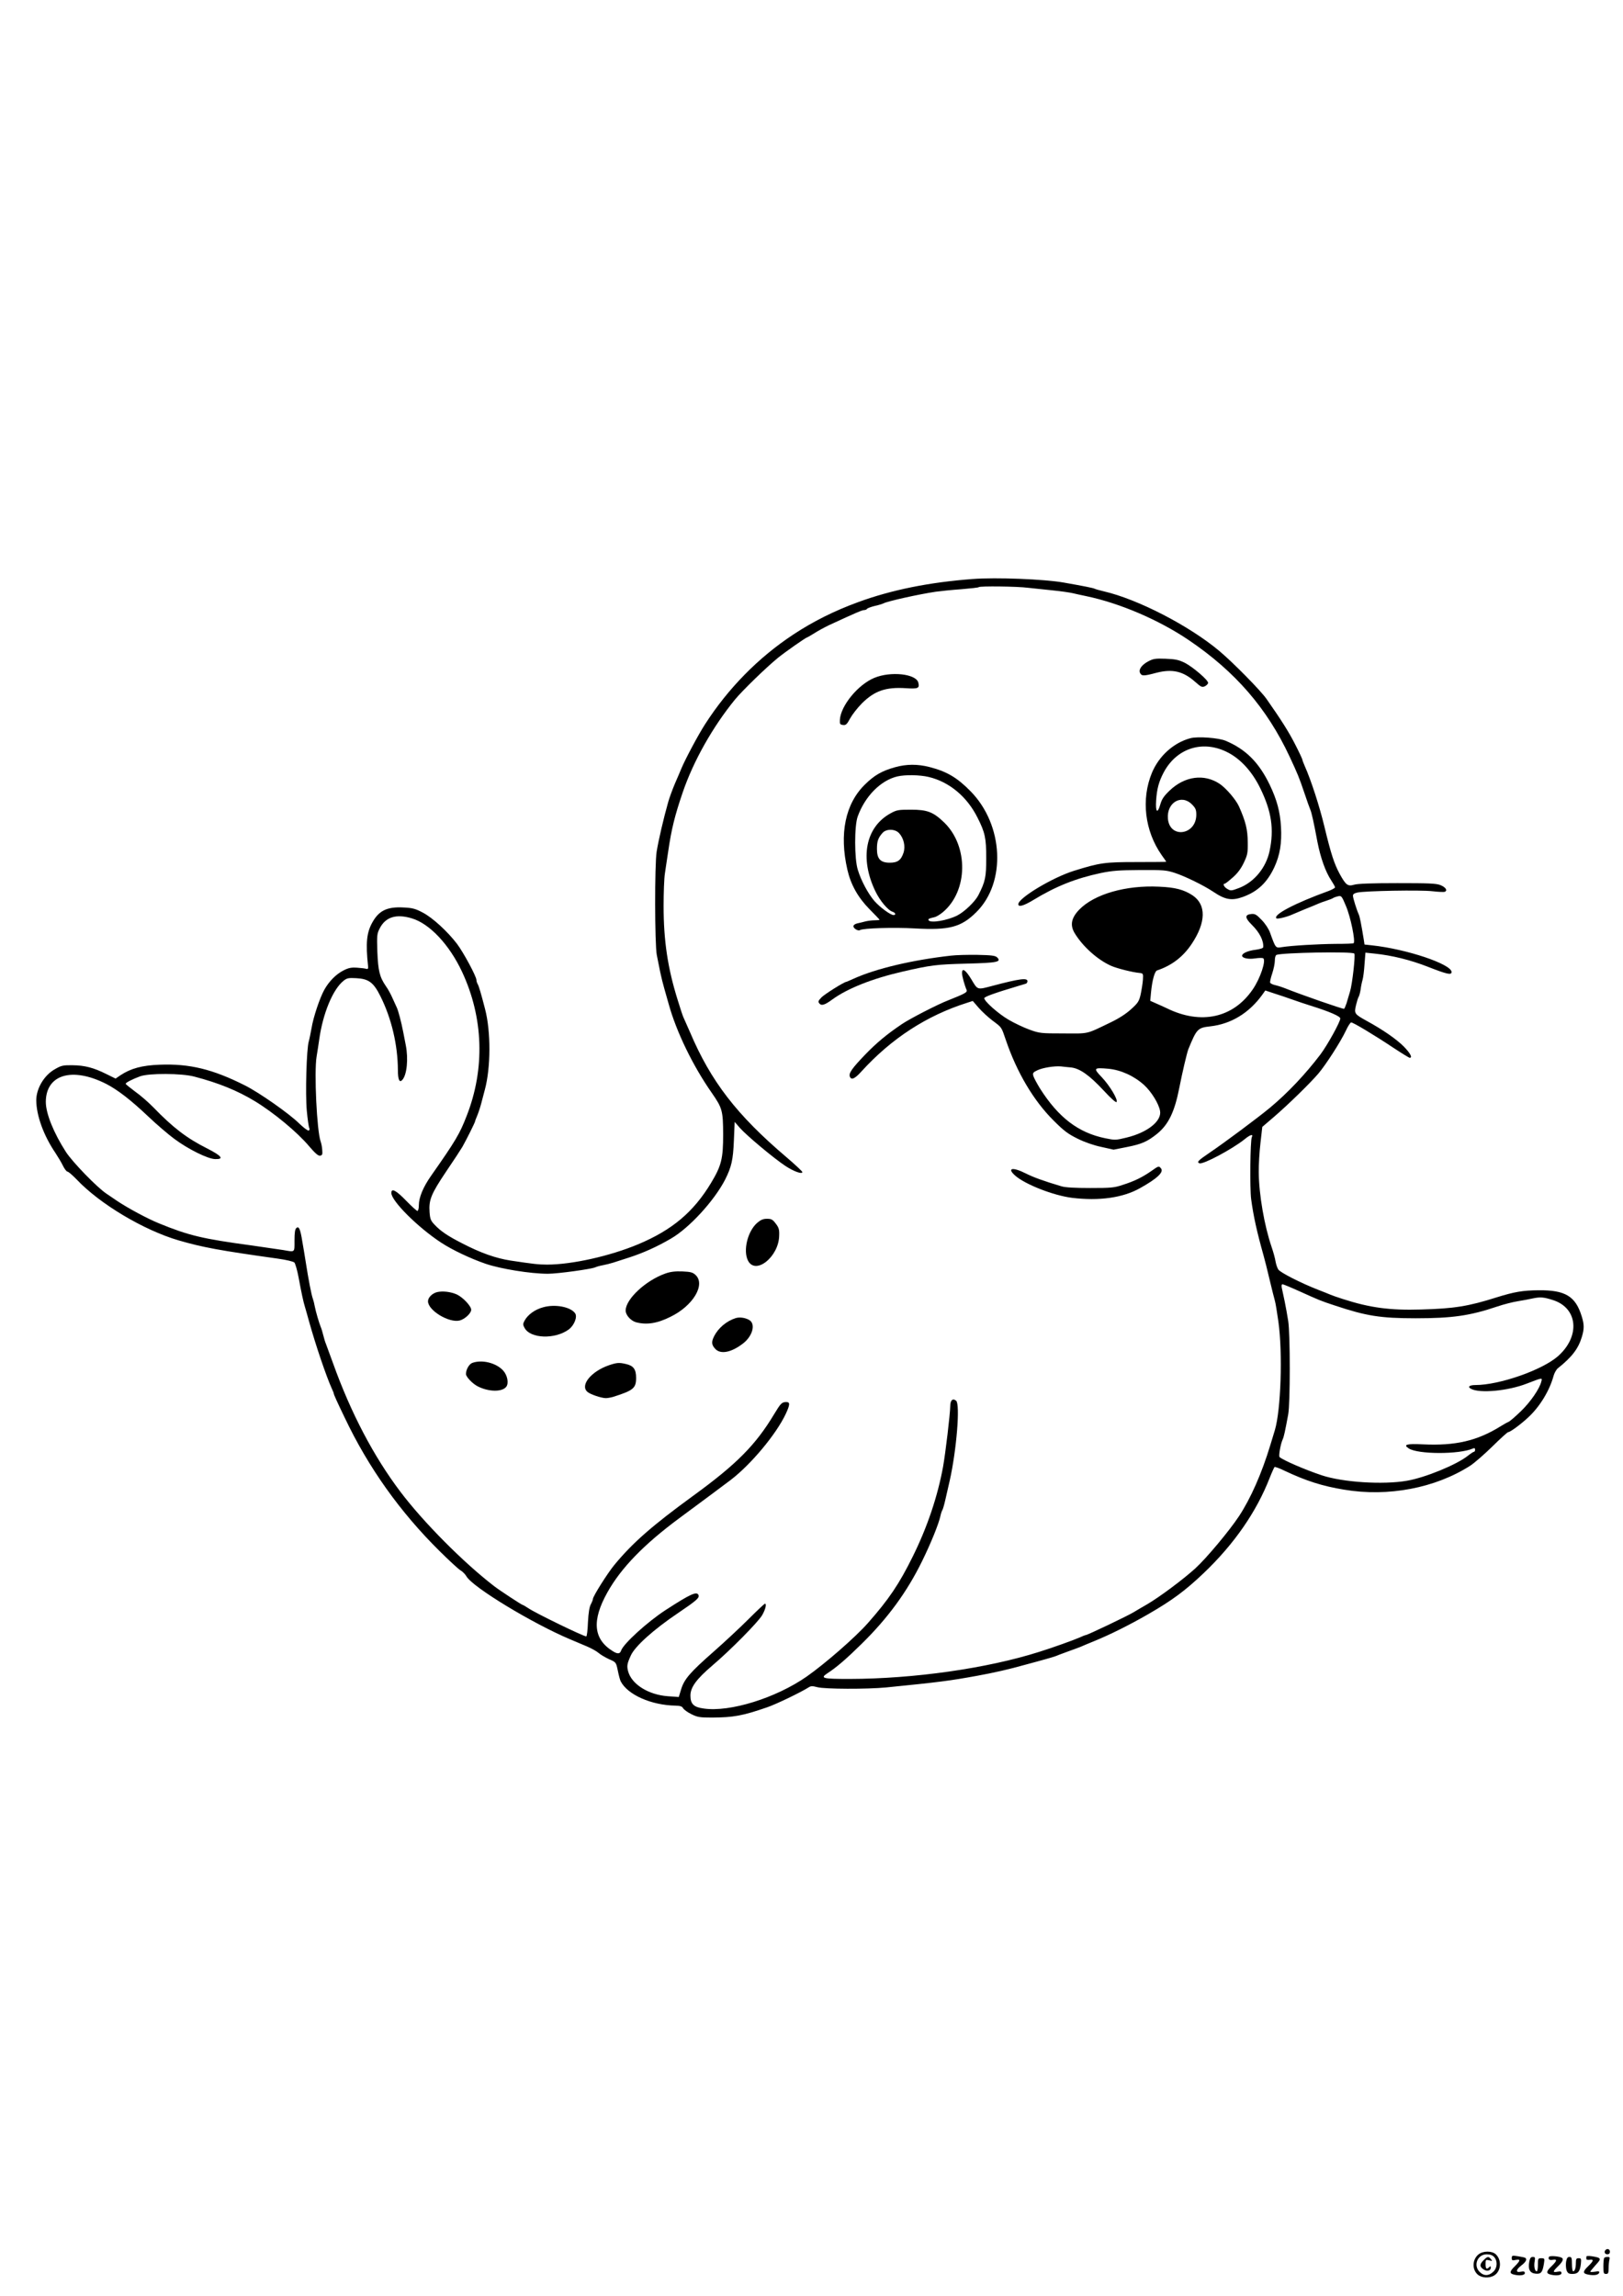 <?xml version="1.0" standalone="no"?>
<!DOCTYPE svg PUBLIC "-//W3C//DTD SVG 20010904//EN"
 "http://www.w3.org/TR/2001/REC-SVG-20010904/DTD/svg10.dtd">
<svg version="1.0" xmlns="http://www.w3.org/2000/svg"
 width="1240pt" height="1754pt" viewBox="0 0 1240 1754"
 preserveAspectRatio="xMidYMid meet">

<g transform="translate(0,1754) scale(0.1,-0.1)"
fill="#000000" stroke="none">
<path d="M7430 13117 c-331 -25 -619 -83 -875 -177 -180 -66 -341 -146 -494
-247 -267 -176 -497 -410 -674 -685 -51 -79 -149 -262 -181 -338 -8 -19 -30
-72 -50 -117 -19 -45 -42 -108 -51 -140 -35 -124 -73 -286 -88 -378 -16 -96
-15 -709 1 -790 7 -33 18 -91 26 -130 8 -38 22 -95 31 -125 9 -30 24 -84 34
-120 58 -210 184 -471 329 -678 81 -117 86 -136 87 -317 0 -186 -13 -239 -93
-372 -134 -222 -297 -359 -557 -468 -215 -90 -506 -155 -696 -155 -65 0 -105
5 -279 31 -113 18 -225 57 -368 131 -110 56 -165 93 -211 142 -30 31 -35 44
-39 96 -7 94 12 140 126 310 58 85 114 171 125 190 30 53 97 187 97 195 0 4 7
21 14 38 8 18 22 59 31 92 9 33 22 83 29 110 46 169 47 445 2 617 -31 120 -47
174 -56 190 -6 10 -10 24 -10 32 0 27 -99 211 -149 277 -72 94 -186 199 -261
238 -55 29 -78 36 -146 39 -125 7 -188 -23 -238 -112 -45 -79 -53 -159 -34
-336 2 -18 -1 -24 -12 -21 -8 3 -40 7 -71 9 -45 3 -66 -1 -105 -21 -57 -29
-110 -83 -146 -147 -35 -63 -85 -212 -98 -295 -7 -38 -16 -83 -21 -100 -17
-56 -27 -402 -15 -530 6 -66 15 -125 19 -132 4 -6 2 -15 -4 -19 -6 -3 -38 20
-73 54 -78 77 -307 237 -415 291 -246 124 -424 167 -651 158 -135 -5 -220 -28
-299 -80 l-38 -26 -69 34 c-100 50 -168 67 -260 68 -72 1 -86 -2 -134 -30 -83
-46 -143 -148 -143 -238 1 -117 56 -269 147 -403 19 -29 45 -72 57 -97 12 -25
28 -45 35 -45 7 0 39 -28 71 -61 176 -186 511 -386 778 -464 182 -53 312 -77
755 -139 66 -9 120 -22 129 -30 7 -8 22 -59 32 -113 23 -124 37 -189 49 -227
5 -17 19 -65 30 -106 52 -187 134 -427 175 -517 8 -17 15 -34 15 -38 0 -7 24
-61 84 -185 181 -381 422 -719 723 -1017 74 -73 146 -140 162 -149 16 -9 36
-30 45 -46 50 -84 504 -359 791 -480 39 -16 97 -41 130 -55 33 -14 73 -36 89
-50 16 -14 53 -35 81 -48 51 -22 52 -23 65 -86 7 -35 17 -72 22 -82 53 -103
234 -183 420 -186 36 -1 50 -6 57 -20 6 -10 34 -31 63 -45 46 -23 64 -26 157
-26 165 1 233 13 421 78 66 22 257 114 317 152 18 12 30 12 68 2 56 -15 379
-16 525 -2 411 41 486 51 695 89 127 23 242 49 370 85 50 13 117 32 150 41 33
9 69 20 80 24 11 5 54 21 95 36 41 14 84 31 95 35 11 5 58 25 105 44 118 48
269 123 413 206 182 105 282 179 423 313 233 222 404 469 505 729 17 43 34 80
37 82 4 2 39 -10 77 -29 163 -77 288 -117 453 -144 338 -57 698 12 965 183 32
21 108 87 169 147 61 60 115 109 120 109 16 0 100 62 156 115 88 82 162 205
192 317 6 21 21 47 32 56 107 85 156 149 183 238 19 62 19 96 0 157 -47 155
-125 203 -330 201 -121 -1 -185 -12 -320 -54 -218 -69 -324 -86 -580 -93 -235
-7 -388 13 -595 80 -41 13 -84 28 -95 33 -11 5 -54 22 -95 38 -131 51 -290
132 -304 155 -8 12 -17 40 -21 62 -3 22 -17 72 -30 110 -55 161 -97 401 -98
570 -1 55 5 156 13 224 l14 123 91 78 c110 95 274 255 338 330 58 69 169 241
209 326 16 35 35 64 41 64 16 0 179 -98 320 -192 65 -43 122 -78 127 -78 23 0
6 33 -43 84 -55 56 -161 130 -284 197 -96 53 -98 57 -83 121 7 29 16 58 20 63
4 6 11 30 15 55 3 25 10 59 15 75 5 17 12 70 15 119 l7 89 67 -7 c137 -14 278
-49 413 -102 143 -56 178 -64 178 -39 0 60 -345 176 -610 204 l-55 6 -6 40
c-20 121 -30 172 -38 190 -16 35 -42 119 -44 139 -2 15 7 22 33 28 56 13 487
21 575 10 44 -5 86 -7 93 -4 24 9 7 35 -33 51 -33 13 -90 15 -330 15 -194 0
-303 -4 -329 -12 -49 -14 -63 -4 -111 83 -42 78 -66 152 -116 359 -37 155
-103 358 -150 463 -10 23 -19 46 -19 51 0 4 -25 58 -56 118 -49 96 -105 184
-217 344 -45 65 -257 280 -362 368 -229 192 -622 395 -882 455 -34 8 -65 17
-70 20 -8 5 -87 21 -236 47 -146 26 -517 41 -697 27z m425 -67 c44 -5 130 -14
190 -20 61 -6 128 -16 150 -21 22 -5 69 -16 105 -23 257 -54 553 -181 780
-334 358 -242 600 -522 773 -892 65 -140 71 -155 112 -275 20 -60 41 -119 46
-130 9 -19 26 -93 54 -244 24 -123 62 -231 107 -298 15 -23 28 -46 28 -51 0
-5 -21 -17 -47 -27 -262 -95 -428 -183 -401 -210 7 -7 80 10 123 30 17 7 59
25 95 40 36 14 79 32 95 39 17 8 48 19 70 26 22 7 45 16 50 20 6 4 22 10 36
13 27 7 30 4 62 -73 36 -84 74 -270 59 -285 -3 -3 -64 -5 -136 -5 -134 -1
-338 -13 -413 -25 -47 -8 -47 -8 -89 109 -10 29 -36 69 -64 98 -41 43 -52 49
-81 46 -50 -5 -48 -30 5 -82 60 -59 92 -123 87 -172 0 -7 -27 -15 -58 -19 -58
-7 -103 -27 -103 -45 0 -19 48 -29 99 -21 27 4 55 5 62 1 24 -15 -22 -154 -80
-238 -149 -218 -395 -272 -656 -144 -22 10 -60 28 -84 38 l-43 19 6 65 c9 92
28 161 46 167 113 38 199 104 265 203 110 165 112 300 6 371 -66 43 -132 61
-257 66 -253 12 -493 -57 -608 -175 -61 -63 -72 -118 -36 -179 62 -103 176
-205 280 -251 46 -20 162 -49 215 -54 29 -3 30 -4 27 -53 -2 -27 -10 -77 -17
-110 -12 -53 -20 -66 -72 -113 -38 -35 -93 -71 -158 -102 -191 -92 -161 -85
-360 -84 -172 0 -183 1 -260 29 -44 16 -116 50 -160 76 -80 47 -185 141 -185
164 0 11 81 40 255 92 28 8 56 17 63 19 6 2 12 10 12 19 0 27 -61 19 -265 -35
-121 -32 -114 -34 -163 48 -44 73 -72 92 -72 49 0 -22 18 -89 35 -129 7 -18
-12 -28 -140 -79 -79 -30 -294 -141 -353 -181 -116 -78 -194 -143 -282 -234
-100 -104 -127 -142 -117 -168 11 -29 38 -17 90 41 228 250 496 425 806 523
l43 14 45 -52 c24 -28 72 -72 106 -98 72 -54 67 -46 102 -149 84 -247 212
-463 365 -615 79 -79 110 -102 183 -138 54 -27 124 -51 181 -63 l94 -21 106
21 c109 22 151 40 225 99 88 71 135 168 171 352 24 122 58 266 69 295 64 156
71 164 168 175 160 18 298 103 399 244 l21 30 69 -23 c38 -12 98 -32 134 -45
36 -13 101 -35 146 -49 141 -44 224 -80 224 -97 0 -26 -98 -203 -152 -275
-113 -149 -249 -293 -382 -404 -91 -76 -353 -271 -464 -346 -88 -60 -101 -72
-78 -81 28 -11 250 108 343 182 46 38 70 44 57 17 -12 -28 -16 -390 -5 -473
18 -132 43 -246 96 -435 8 -27 28 -108 45 -180 17 -71 35 -143 40 -160 5 -16
17 -88 27 -160 34 -243 19 -677 -27 -830 -5 -16 -21 -68 -35 -115 -65 -215
-150 -407 -239 -542 -74 -112 -248 -320 -333 -398 -96 -87 -275 -220 -369
-275 -43 -25 -90 -52 -104 -61 -44 -27 -352 -174 -365 -174 -3 0 -25 -8 -48
-19 -46 -20 -204 -77 -307 -109 -400 -127 -959 -206 -1450 -207 -206 0 -226 5
-169 43 71 46 145 110 260 223 202 198 349 399 464 634 66 134 127 284 140
345 4 19 11 40 15 45 4 6 15 44 24 85 9 41 24 104 32 140 52 232 81 583 49
610 -26 22 -45 4 -45 -42 -1 -61 -36 -356 -55 -463 -42 -228 -121 -462 -231
-684 -104 -211 -184 -329 -343 -509 -97 -110 -327 -310 -468 -409 -236 -164
-586 -273 -786 -244 -77 10 -102 35 -102 99 0 63 45 125 168 230 139 118 349
331 380 384 25 43 36 88 21 88 -3 0 -59 -52 -123 -116 -64 -64 -184 -176 -267
-249 -182 -160 -226 -211 -250 -289 l-18 -59 -84 6 c-148 11 -276 91 -303 190
-11 41 -8 59 21 122 32 70 173 197 360 323 142 96 164 116 157 137 -13 32 -62
9 -252 -114 -141 -92 -323 -258 -340 -310 -8 -25 -27 -27 -63 -4 -149 92 -162
234 -41 450 104 186 279 366 549 566 156 115 348 258 394 293 155 119 347 349
420 505 32 69 33 89 4 89 -35 0 -43 -9 -95 -95 -140 -233 -286 -380 -613 -618
-316 -230 -466 -361 -607 -532 -51 -62 -163 -239 -163 -259 0 -6 -7 -24 -16
-41 -11 -20 -18 -65 -22 -137 -2 -60 -8 -108 -13 -108 -22 0 -388 178 -442
215 -21 14 -40 25 -43 25 -7 0 -175 110 -219 144 -234 180 -541 489 -716 721
-204 270 -378 601 -514 980 -26 72 -51 139 -55 150 -5 11 -14 40 -20 65 -6 25
-15 54 -20 65 -12 29 -37 114 -45 155 -3 19 -10 46 -15 60 -10 26 -33 143 -55
285 -7 44 -18 112 -25 150 -15 95 -26 121 -45 105 -11 -9 -15 -35 -15 -96 0
-94 6 -89 -85 -73 -33 5 -141 21 -240 35 -378 51 -483 76 -710 169 -87 35
-239 117 -321 172 -23 16 -59 40 -81 55 -71 47 -258 240 -309 318 -94 146
-154 294 -154 383 1 210 202 269 462 137 85 -44 185 -120 320 -248 63 -60 153
-137 199 -171 106 -79 257 -154 313 -155 70 -2 51 24 -61 81 -157 79 -261 159
-411 314 -37 38 -100 93 -140 121 -39 29 -72 56 -72 59 0 9 50 35 110 57 66
25 319 24 415 -2 184 -48 329 -107 461 -187 144 -87 326 -238 415 -344 46 -54
70 -75 84 -73 17 3 20 9 17 43 -1 22 -7 51 -12 65 -29 76 -51 532 -31 650 6
36 15 94 20 130 28 200 105 385 187 449 25 20 38 22 95 19 96 -5 133 -32 186
-139 85 -170 132 -372 133 -564 0 -72 12 -98 33 -75 36 38 48 162 27 267 -5
26 -14 71 -19 98 -15 78 -40 173 -51 192 -5 10 -19 41 -31 68 -12 28 -34 69
-50 91 -49 71 -60 118 -66 264 -4 127 -3 138 19 180 44 85 125 111 244 75 136
-40 287 -201 384 -408 164 -351 177 -740 35 -1102 -53 -137 -84 -189 -269
-453 -63 -89 -96 -169 -96 -229 0 -24 -5 -43 -11 -43 -5 0 -42 33 -82 74 -81
84 -117 103 -117 63 0 -61 203 -263 380 -379 87 -57 225 -122 341 -162 115
-39 343 -76 475 -76 74 0 337 36 364 50 8 4 33 11 55 15 22 4 58 13 80 20 22
7 78 25 124 40 105 34 212 82 316 143 141 81 332 290 415 451 49 98 61 151 67
298 l6 143 40 -46 c51 -58 259 -232 347 -290 63 -42 130 -66 130 -47 0 5 -55
57 -122 114 -379 322 -577 579 -736 954 -24 55 -47 107 -51 115 -4 8 -24 67
-43 130 -77 245 -108 456 -108 719 0 100 4 212 10 249 5 37 17 112 25 167 25
173 51 276 111 452 82 240 230 502 400 710 57 69 238 245 329 319 52 42 211
154 220 154 2 0 28 15 57 33 29 19 80 46 113 62 210 97 252 115 269 115 8 0
17 4 20 9 3 5 30 15 58 22 29 6 60 16 68 20 28 16 271 70 400 89 36 5 123 14
194 19 70 6 131 12 134 16 9 9 292 6 377 -5z m2492 -2794 c10 -9 -15 -232 -32
-288 -9 -29 -21 -70 -27 -91 -7 -21 -15 -40 -19 -43 -7 -4 -321 105 -449 156
-25 10 -60 21 -78 25 -18 4 -35 12 -38 19 -2 6 5 38 16 70 11 33 20 77 20 98
0 23 5 41 13 44 46 17 578 27 594 10z m-2164 -870 c68 -8 140 -59 250 -177 55
-60 94 -94 98 -87 12 18 -53 126 -113 189 -67 70 -63 75 50 65 96 -9 197 -55
274 -125 55 -51 111 -141 121 -197 14 -77 -95 -165 -257 -204 -81 -20 -88 -20
-161 -5 -206 42 -358 158 -499 380 -24 39 -47 82 -51 96 -6 23 -2 28 32 44 40
19 128 33 178 29 17 -2 52 -6 78 -8z m1739 -1707 c164 -74 163 -74 278 -112
237 -79 346 -97 615 -97 281 0 414 19 625 90 47 16 117 34 155 40 39 6 89 16
112 21 61 13 87 11 158 -12 191 -61 210 -277 38 -429 -121 -106 -448 -220
-630 -220 -47 0 -63 -14 -34 -29 66 -36 283 -16 426 40 122 47 119 46 111 16
-13 -55 -82 -155 -154 -225 -42 -41 -85 -78 -96 -83 -12 -5 -39 -20 -61 -34
-180 -112 -347 -150 -595 -138 -123 6 -152 -2 -107 -31 69 -46 385 -47 490 -1
12 5 17 3 17 -9 0 -9 -4 -16 -9 -16 -4 0 -26 -14 -47 -31 -86 -68 -325 -166
-464 -190 -183 -32 -492 -12 -653 42 -126 42 -297 116 -321 139 -8 8 7 97 24
135 9 19 18 60 42 190 16 82 16 618 0 715 -6 41 -19 109 -27 150 -9 41 -19 87
-22 103 -3 16 -1 27 5 27 6 0 62 -23 124 -51z"/>
<path d="M8771 12487 c-50 -27 -74 -63 -60 -89 12 -23 28 -23 125 3 122 31
204 12 297 -71 43 -38 51 -42 73 -32 13 7 24 18 24 26 0 22 -116 121 -178 153
-47 23 -72 28 -147 31 -79 3 -95 0 -134 -21z"/>
<path d="M6680 12362 c-124 -51 -257 -213 -263 -320 -2 -33 1 -37 24 -40 21
-3 30 5 54 50 16 29 56 81 90 115 96 96 183 126 336 116 94 -6 106 -1 95 43
-17 67 -211 88 -336 36z"/>
<path d="M9095 11901 c-128 -34 -240 -135 -294 -264 -84 -203 -55 -445 75
-630 19 -26 34 -48 34 -50 0 -1 -102 -2 -227 -2 -243 0 -279 -5 -478 -67 -164
-51 -425 -208 -425 -255 0 -24 40 -13 113 31 174 106 325 166 517 207 87 18
139 22 300 23 178 1 201 -1 266 -22 77 -25 222 -96 292 -143 93 -63 143 -71
229 -40 112 41 184 109 239 226 43 93 58 184 51 310 -7 115 -31 205 -86 320
-82 170 -182 271 -336 336 -54 23 -214 35 -270 20z m272 -102 c105 -49 198
-149 262 -281 86 -176 106 -312 71 -478 -27 -128 -117 -238 -233 -283 -58 -22
-64 -23 -89 -8 -26 14 -39 41 -20 41 4 0 31 21 59 46 36 31 63 66 85 112 29
61 32 75 31 157 -1 100 -15 157 -67 275 -23 51 -98 139 -147 172 -118 79 -266
60 -382 -50 -46 -44 -61 -67 -73 -110 -21 -72 -37 -55 -31 34 6 89 21 144 58
214 97 182 291 247 476 159z m-261 -403 c28 -28 34 -41 34 -79 0 -157 -204
-186 -217 -30 -10 122 103 189 183 109z"/>
<path d="M6837 11679 c-100 -28 -157 -61 -229 -132 -150 -147 -197 -376 -134
-650 26 -114 80 -211 168 -301 43 -43 78 -80 78 -82 0 -2 -17 -4 -37 -4 -21 0
-54 -4 -73 -9 -19 -5 -47 -12 -62 -15 -16 -4 -28 -13 -28 -21 0 -17 36 -39 50
-30 24 15 258 22 418 13 265 -15 355 9 471 124 230 227 209 667 -44 924 -103
105 -182 151 -314 185 -91 23 -175 23 -264 -2z m258 -74 c157 -37 293 -150
373 -310 58 -114 67 -157 67 -310 0 -145 -7 -179 -60 -283 -25 -49 -106 -127
-161 -155 -77 -39 -205 -60 -219 -37 -6 10 1 14 45 24 14 3 44 21 66 40 190
162 194 501 9 682 -84 81 -129 99 -255 99 -97 0 -109 -2 -158 -29 -189 -105
-235 -341 -115 -592 35 -74 97 -148 133 -159 22 -7 27 -25 7 -25 -24 0 -106
61 -147 108 -48 56 -101 155 -126 237 -27 84 -27 337 -1 408 56 155 176 276
303 306 60 14 172 12 239 -4z m-226 -429 c36 -39 50 -101 34 -150 -19 -57 -45
-76 -105 -76 -71 0 -98 29 -98 105 0 59 9 85 43 123 29 32 95 31 126 -2z"/>
<path d="M7265 10240 c-294 -33 -573 -99 -743 -176 -29 -13 -54 -24 -56 -24
-16 0 -167 -95 -190 -119 -25 -26 -27 -33 -16 -46 16 -20 42 -12 100 31 116
84 305 159 535 212 218 50 259 55 487 61 240 6 271 13 236 48 -14 13 -42 17
-150 19 -73 1 -164 -1 -203 -6z"/>
<path d="M8795 8594 c-66 -46 -128 -77 -217 -105 -65 -22 -91 -24 -248 -24
-117 0 -190 4 -220 13 -135 40 -212 68 -272 98 -103 52 -148 42 -81 -17 77
-67 291 -151 434 -169 206 -25 388 0 519 74 131 73 184 123 160 151 -16 20
-17 20 -75 -21z"/>
<path d="M5784 8198 c-73 -65 -108 -212 -69 -288 58 -112 235 30 238 191 2 47
-3 62 -26 92 -24 32 -34 37 -67 37 -30 0 -48 -8 -76 -32z"/>
<path d="M5084 7812 c-151 -53 -304 -196 -304 -283 0 -34 38 -77 78 -89 81
-22 163 -10 266 42 172 84 268 246 190 319 -22 20 -37 24 -102 27 -55 2 -92
-3 -128 -16z"/>
<path d="M3340 7670 c-37 -9 -70 -41 -70 -70 0 -70 160 -167 242 -147 39 10
88 55 88 82 0 28 -63 95 -110 117 -45 20 -106 28 -150 18z"/>
<path d="M4150 7554 c-61 -16 -116 -55 -141 -100 -14 -25 -15 -33 -2 -56 42
-84 233 -91 339 -13 41 31 67 96 48 123 -34 49 -153 72 -244 46z"/>
<path d="M5620 7471 c-69 -22 -132 -75 -164 -138 -22 -44 -20 -66 9 -97 40
-43 121 -28 210 40 73 55 100 147 52 179 -30 19 -75 26 -107 16z"/>
<path d="M3608 7129 c-24 -9 -48 -51 -48 -85 0 -21 50 -74 90 -94 84 -43 187
-44 218 -3 21 28 8 90 -25 125 -54 58 -161 84 -235 57z"/>
<path d="M4652 7111 c-136 -47 -222 -153 -164 -203 21 -19 107 -48 141 -48 13
0 41 5 60 11 150 48 171 65 171 144 0 65 -20 92 -75 105 -54 13 -71 12 -133
-9z"/>
<path d="M12267 353 c-14 -13 -6 -33 13 -33 13 0 20 7 20 20 0 19 -20 27 -33
13z"/>
<path d="M11297 320 c-48 -38 -52 -114 -8 -154 30 -27 90 -31 128 -7 52 33 58
117 11 161 -29 27 -96 27 -131 0z m118 -20 c29 -32 25 -88 -9 -116 -35 -31
-70 -30 -101 1 -51 50 -17 135 54 135 26 0 44 -7 56 -20z"/>
<path d="M11335 275 c-31 -30 -32 -50 -1 -70 26 -18 56 -11 56 13 0 12 -3 13
-12 4 -20 -20 -28 -14 -28 23 0 34 1 35 28 29 24 -7 26 -6 13 9 -18 23 -28 21
-56 -8z"/>
<path d="M11550 291 c0 -17 4 -20 30 -14 39 7 37 -4 -5 -47 -41 -40 -44 -55
-12 -64 44 -12 87 -7 87 10 0 13 -7 15 -30 11 -42 -9 -40 15 5 49 33 25 44 47
28 57 -5 3 -29 8 -55 12 -44 7 -48 6 -48 -14z"/>
<path d="M11835 301 c-10 -18 3 -29 30 -23 34 6 31 -8 -10 -48 -41 -39 -44
-55 -12 -64 44 -12 87 -7 87 10 0 13 -7 15 -30 11 -39 -8 -38 1 5 43 34 33 43
54 28 63 -20 12 -91 18 -98 8z"/>
<path d="M12120 301 c0 -6 0 -14 0 -18 1 -5 12 -7 25 -5 34 5 31 -8 -10 -48
-44 -42 -44 -57 -1 -65 45 -9 78 -3 84 14 4 11 -3 13 -32 8 -20 -3 -36 -3 -36
0 0 3 19 26 41 51 47 50 44 55 -28 67 -29 4 -43 3 -43 -4z"/>
<path d="M11684 263 c-11 -58 5 -87 48 -91 42 -4 53 10 64 77 6 39 5 41 -20
41 -25 0 -26 -3 -26 -50 0 -27 -4 -50 -9 -50 -15 0 -23 39 -16 76 5 29 3 34
-14 34 -15 0 -22 -9 -27 -37z"/>
<path d="M11965 262 c-3 -21 -1 -50 4 -65 9 -22 17 -27 45 -27 42 0 57 18 64
75 4 41 3 45 -17 45 -17 0 -21 -6 -21 -34 0 -40 -8 -66 -21 -66 -5 0 -9 25 -9
55 0 47 -3 55 -19 55 -14 0 -21 -9 -26 -38z"/>
<path d="M12257 293 c-4 -3 -7 -33 -7 -65 0 -51 2 -58 20 -58 17 0 20 7 20 43
0 23 3 52 6 65 5 17 2 22 -13 22 -11 0 -23 -3 -26 -7z"/>
</g>
</svg>
